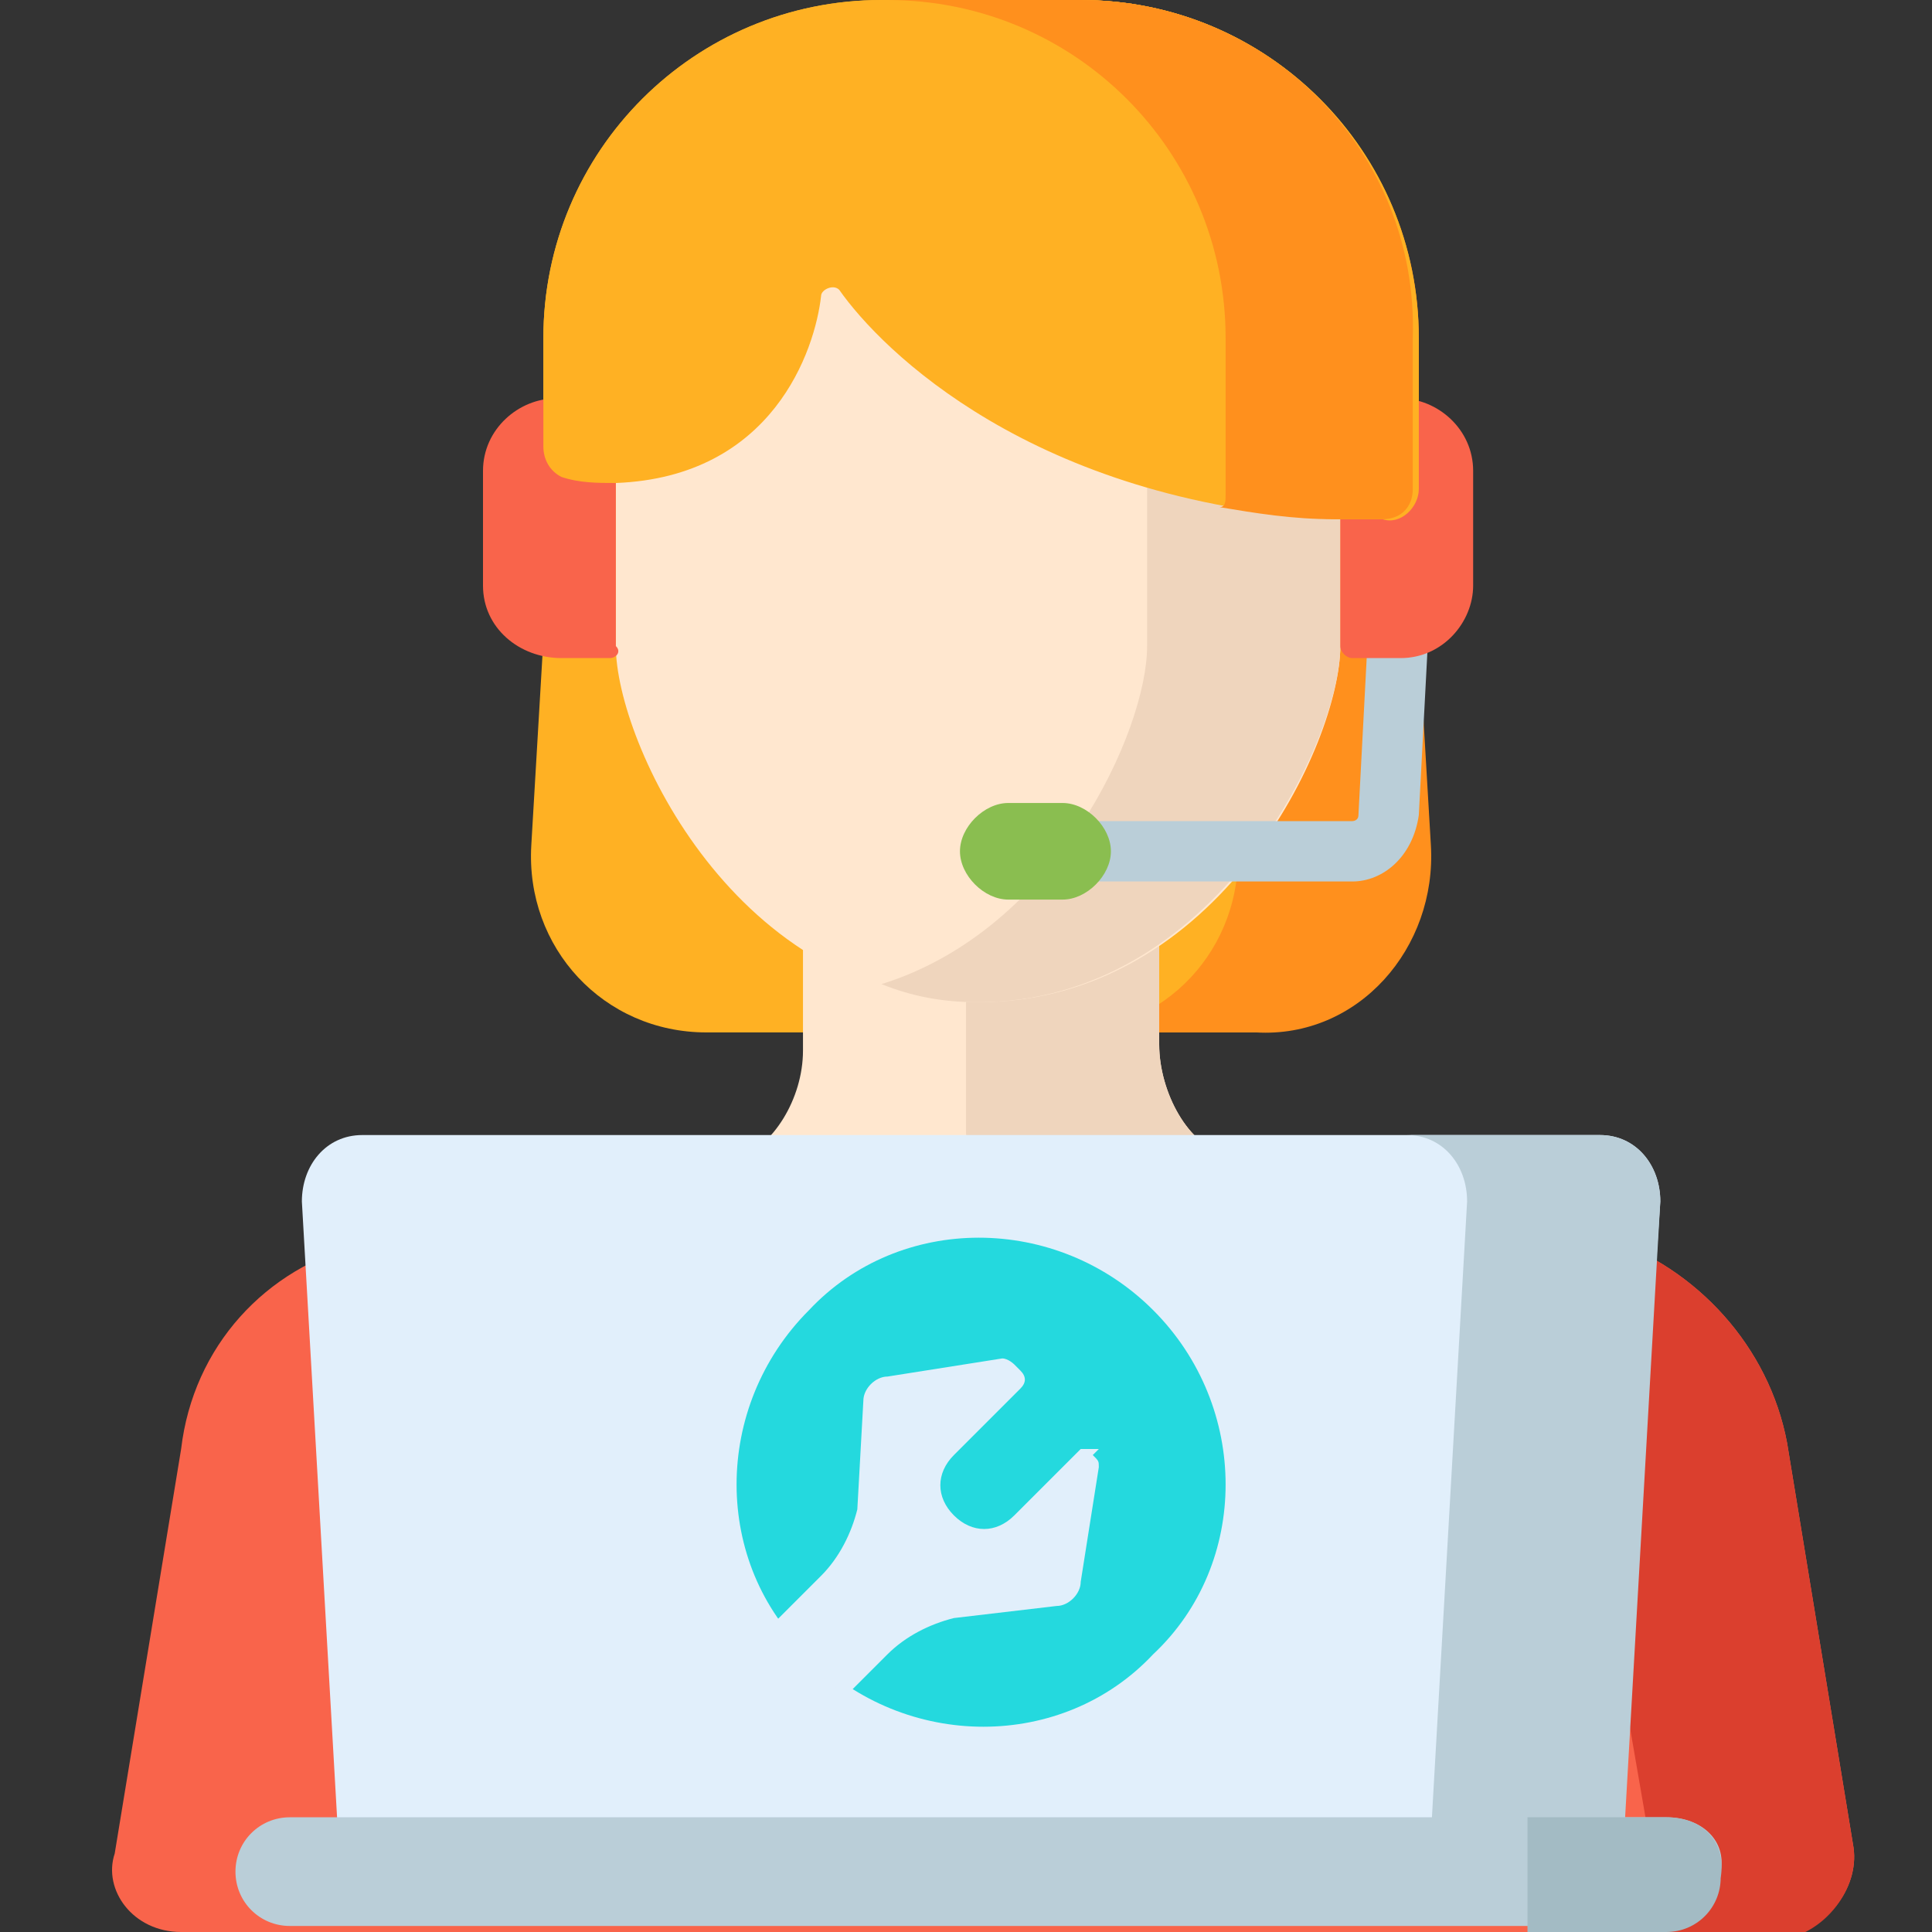 <?xml version="1.0" encoding="utf-8"?>
<!-- Generator: Adobe Illustrator 26.5.0, SVG Export Plug-In . SVG Version: 6.00 Build 0)  -->
<svg version="1.1" id="Layer_1" xmlns="http://www.w3.org/2000/svg" xmlns:xlink="http://www.w3.org/1999/xlink" x="0px" y="0px"
	 width="32px" height="32px" viewBox="0 0 32 32" style="enable-background:new 0 0 32 32;" xml:space="preserve">
<rect x="0" y="0" width="32" height="32" fill="#333333" stroke="none"/>
<style type="text/css">
	.st0{fill:#FFB123;}
	.st1{fill:#FF901D;}
	.st2{fill:#FFE7CF;}
	.st3{fill:#EFD5BD;}
	.st4{fill:#F9644B;}
	.st5{fill:#DB3F2E;}
	.st6{fill:#E1EFFB;}
	.st7{fill:#BACED8;}
	.st8{fill:#A3BBC4;}
	.st9{fill:#24D9DE;}
	.st10{fill:#8ABE50;}
</style>
<g>
	<path class="st0" d="M9,5.6v5L8.8,14c-0.1,1.7,1.2,3.1,2.9,3.1h9c1.7,0,3-1.4,2.9-3.1l-0.2-3.4v-5C23.5,2.5,21,0,17.9,0h-3.3
		C11.5,0,9,2.5,9,5.6z"/>
	<path class="st1" d="M23.7,14l-0.2-3.4v-5C23.5,2.5,21,0,17.9,0h-3.2c3.1,0,5.6,2.5,5.6,5.6v5l0.2,3.4c0.1,1.7-1.2,3.1-2.9,3.1h3.2
		C22.5,17.2,23.8,15.7,23.7,14z"/>
	<path class="st2" d="M20.3,19.1c-0.6-0.1-1.1-1-1.1-1.8V14h-5.9v3.4c0,0.8-0.5,1.6-1.1,1.8c-3.1,1-3.9,5-1.4,7.1h10.9
		C24.2,24.1,23.4,20.1,20.3,19.1z"/>
	<path class="st3" d="M20.3,19.1c-0.6-0.1-1.1-1-1.1-1.8V14H16v4.7c0,0.8,0.5,1.6,1.1,1.8c2.5,0.8,3.5,3.7,2.4,5.8h2.2
		C24.2,24.1,23.4,20.1,20.3,19.1z"/>
	<path class="st4" d="M30.7,30.6l-1.1-6.7c-0.3-1.6-1.5-2.9-3-3.4l-2.2-0.6c-1.5-0.4-3-0.6-4.6-0.6c-2,0-5,0-7,0
		c-1.5,0-3.1,0.2-4.6,0.6L6,20.6c-1.6,0.4-2.8,1.7-3,3.4l-1.1,6.7C1.7,31.3,2.2,32,3,32h26.6C30.2,32,30.8,31.3,30.7,30.6z"/>
	<path class="st5" d="M30.7,30.6l-1.1-6.7c-0.3-1.6-1.5-2.9-3-3.4l-2.2-0.6c-1.5-0.4-3-0.6-4.6-0.6c-0.7,0-1.5,0-2.4,0
		c1.1,0.1,2.3,0.2,3.4,0.6l2.4,0.7c1.6,0.4,2.8,1.7,3,3.4l1.4,8.1h2C30.2,32,30.8,31.3,30.7,30.6z"/>
	<path class="st2" d="M20.3,2.5C19.4,1.7,18,1,16.2,1c-1.8,0-3.1,0.7-4.1,1.6c-1.2,1.1-1.9,2.6-1.9,4.2v3.9c0,1.6,2,5.9,6,5.9
		s6-4.3,6-5.9V6.8C22.2,5.1,21.5,3.6,20.3,2.5z"/>
	<path class="st3" d="M20.3,2.5C19.4,1.7,18,1,16.2,1c-0.6,0-1.1,0.1-1.6,0.2c1,0.3,1.8,0.8,2.5,1.3C18.3,3.6,19,5.1,19,6.8v3.9
		c0,1.4-1.5,4.7-4.4,5.6c0.5,0.2,1,0.3,1.6,0.3c3.9,0,6-4.3,6-5.9V6.8C22.2,5.1,21.5,3.6,20.3,2.5z"/>
	<path class="st6" d="M26.8,30.4H5.6L5,19.9c0-0.6,0.4-1.1,1-1.1h20.5c0.6,0,1,0.5,1,1.1L26.8,30.4z"/>
	<path class="st7" d="M26.5,18.8h-3.2c0.6,0,1,0.5,1,1.1l-0.6,10.5h3.2l0.6-10.5C27.5,19.3,27.1,18.8,26.5,18.8z"/>
	<path class="st7" d="M27.6,30.1H4.8c-0.5,0-0.9,0.4-0.9,0.9c0,0.5,0.4,0.9,0.9,0.9h22.8c0.5,0,0.9-0.4,0.9-0.9
		C28.6,30.5,28.2,30.1,27.6,30.1z"/>
	<path class="st8" d="M27.6,30.1h-2.3V32h2.3c0.5,0,0.9-0.4,0.9-0.9C28.6,30.5,28.2,30.1,27.6,30.1z"/>
	<path class="st9" d="M19.1,21.7c-1.6-1.6-4.2-1.6-5.7,0c-1.6,1.6-1.6,4.2,0,5.7c1.6,1.6,4.2,1.6,5.7,0
		C20.7,25.9,20.7,23.3,19.1,21.7z"/>
	<path class="st6" d="M18.2,24C18.1,24,18,24,17.9,24l-1.1,1.1c-0.3,0.3-0.7,0.3-1,0c-0.3-0.3-0.3-0.7,0-1c0.4-0.4,0.9-0.9,1.1-1.1
		c0.1-0.1,0.1-0.2,0-0.3l-0.1-0.1c0,0-0.1-0.1-0.2-0.1l-1.9,0.3c-0.2,0-0.4,0.2-0.4,0.4L14.2,25c-0.1,0.4-0.3,0.8-0.6,1.1l-0.8,0.8
		c0.1,0.2,0.3,0.4,0.5,0.6c0.2,0.2,0.5,0.4,0.7,0.6l0.7-0.7c0.3-0.3,0.7-0.5,1.1-0.6l1.7-0.2c0.2,0,0.4-0.2,0.4-0.4l0.3-1.9
		c0-0.1,0-0.1-0.1-0.2L18.2,24z"/>
	<path class="st4" d="M10.1,10.9H9.3C8.6,10.9,8,10.4,8,9.7V7.8c0-0.7,0.6-1.2,1.2-1.2h0.8c0.1,0,0.2,0.1,0.2,0.2v3.9
		C10.3,10.8,10.2,10.9,10.1,10.9z"/>
	<path class="st7" d="M22.4,14.6h-5.3c-0.3,0-0.5-0.2-0.5-0.5c0-0.3,0.2-0.5,0.5-0.5h5.3c0,0,0.1,0,0.1-0.1l0.2-3.8
		c0-0.3,0.2-0.5,0.5-0.5c0.3,0,0.5,0.2,0.5,0.5l-0.2,3.8C23.4,14.2,22.9,14.6,22.4,14.6z"/>
	<path class="st10" d="M17.6,14.9h-0.9c-0.4,0-0.8-0.4-0.8-0.8s0.4-0.8,0.8-0.8h0.9c0.4,0,0.8,0.4,0.8,0.8S18,14.9,17.6,14.9z"/>
	<path class="st4" d="M22.4,10.9h0.8c0.7,0,1.2-0.6,1.2-1.2V7.8c0-0.7-0.6-1.2-1.2-1.2h-0.8c-0.1,0-0.2,0.1-0.2,0.2v3.9
		C22.2,10.8,22.3,10.9,22.4,10.9z"/>
	<path class="st0" d="M23.5,8.1V5.6C23.5,2.5,21,0,17.9,0h-3.3C11.5,0,9,2.5,9,5.6v1.8c0,0.2,0.1,0.4,0.3,0.5C9.6,8,9.9,8,10.2,8
		c2.6-0.1,3.3-2.2,3.4-3.1c0-0.1,0.2-0.2,0.3-0.1c0.7,1,3.2,3.5,8.2,3.8c0.1,0,0.4,0,0.8,0C23.2,8.7,23.5,8.4,23.5,8.1z"/>
	<path class="st1" d="M17.9,0h-3.2c3.1,0,5.6,2.5,5.6,5.6v2.6c0,0.1,0,0.2-0.1,0.2c0.6,0.1,1.2,0.2,1.9,0.2c0.1,0,0.4,0,0.8,0
		c0.3,0,0.5-0.2,0.5-0.5V5.6C23.5,2.5,21,0,17.9,0z"/>
</g>
</svg>
